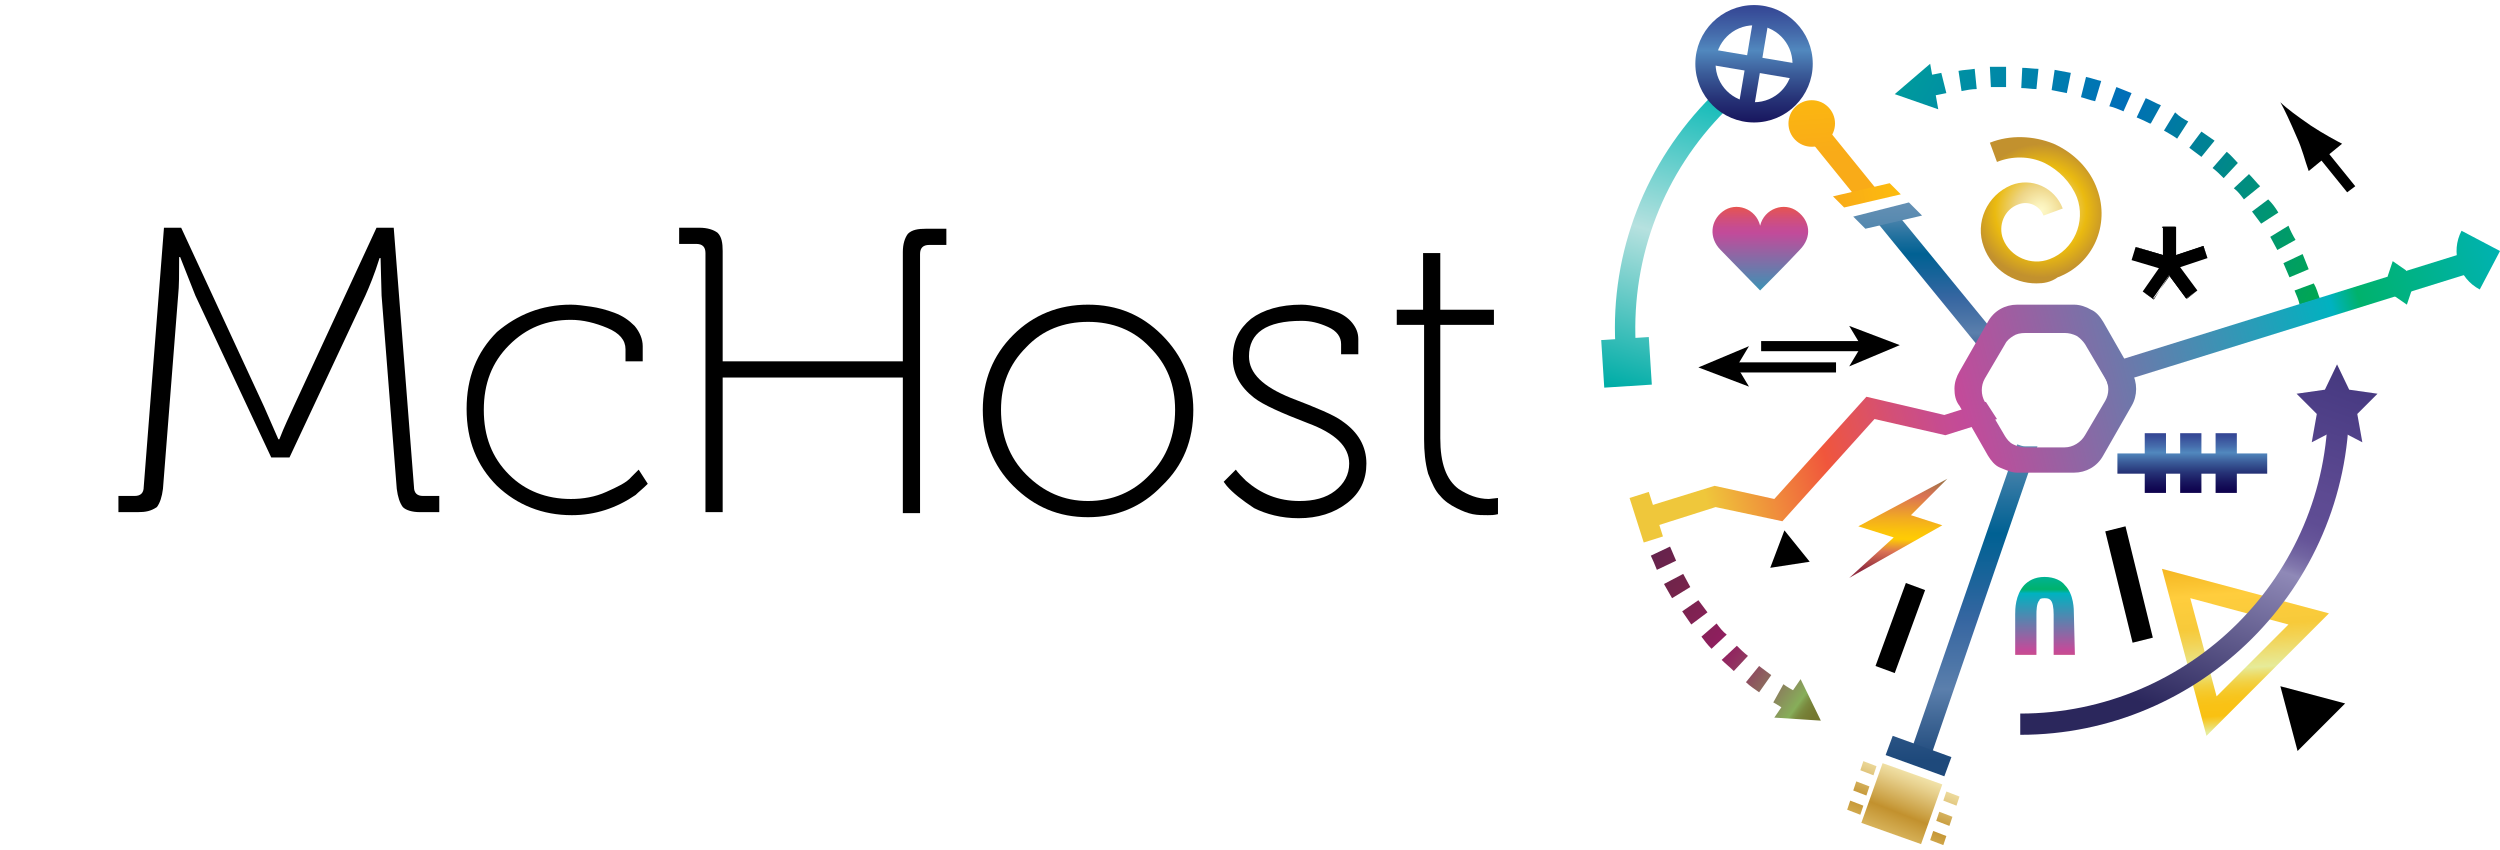 <?xml version="1.0" encoding="utf-8"?>
<!-- Generator: Adobe Illustrator 27.0.0, SVG Export Plug-In . SVG Version: 6.00 Build 0)  -->
<svg version="1.1" id="Слой_1" xmlns="http://www.w3.org/2000/svg" xmlns:xlink="http://www.w3.org/1999/xlink" x="0px" y="0px"
	 viewBox="0 0 247 84" style="enable-background:new 0 0 247 84;" xml:space="preserve">
<style type="text/css">
	.st0{fill:url(#SVGID_1_);}
	.st1{fill:url(#SVGID_00000178169388097447911330000009909108602708795555_);}
	.st2{fill:url(#SVGID_00000172414444650707072000000004582976732236506296_);}
	.st3{fill:url(#SVGID_00000040540932694973041330000009292187595417196705_);}
	.st4{fill:url(#SVGID_00000148647031072664971200000008936756828753405604_);}
	.st5{fill:url(#SVGID_00000082328400433233436480000004445602726455767433_);}
	.st6{fill:url(#SVGID_00000029730186196527343910000000124642801667199385_);}
	.st7{fill:url(#SVGID_00000012462872564345040490000004514363249351508872_);}
	.st8{fill:url(#SVGID_00000080923982320155954190000011973660895564446112_);}
	.st9{fill:url(#SVGID_00000034056514587335082270000015154180612586194110_);}
	.st10{fill:url(#SVGID_00000142178223014296038630000006105442306115486596_);}
	.st11{fill:url(#SVGID_00000108311040994376185330000011761483255343948431_);}
	.st12{fill:url(#SVGID_00000098220229454785283160000015947233390570659983_);}
	.st13{fill:url(#SVGID_00000129181430772814824800000008122175258847138975_);}
	.st14{fill:url(#SVGID_00000149359409951137227720000001699701299876376979_);}
	.st15{fill:url(#SVGID_00000155142572217039860260000003057713932058207383_);}
	.st16{fill:url(#SVGID_00000101100116385622056570000008246939606581164684_);}
	.st17{fill:url(#SVGID_00000000924392157170728190000012837179097989995145_);}
	.st18{fill:url(#SVGID_00000176003387771898952730000009375077167396577691_);}
	.st19{fill:url(#SVGID_00000090277895266674303140000018368348440773484694_);}
	.st20{fill:url(#SVGID_00000103972876524098777610000014947141252710348457_);}
	.st21{fill:url(#SVGID_00000076566835962057837910000011060143158964308615_);}
	.st22{fill:url(#SVGID_00000130646797436151165040000016814855272236923299_);}
	.st23{fill:url(#SVGID_00000183958233315800126340000011963680143100500398_);}
	.st24{fill:url(#SVGID_00000116943640697428542260000000433576422360373162_);}
	.st25{fill:url(#SVGID_00000170997150627148549280000011048359045799434942_);}
	.st26{fill:url(#SVGID_00000075847804867805609590000011579667717553891762_);}
	.st27{fill:url(#SVGID_00000075855320864179527510000004568310774689982631_);}
	.st28{fill:url(#SVGID_00000011013420973341662510000008961399933245594534_);}
	.st29{fill:url(#SVGID_00000046331400695617805470000010831023740505174972_);}
	.st30{fill:url(#SVGID_00000158726985832820711370000012839773662113133238_);}
	.st31{fill:url(#SVGID_00000067928182696108523980000003587126906210028196_);}
	.st32{fill:url(#SVGID_00000038378410883543559570000013331911295358523042_);}
	.st33{fill:url(#SVGID_00000179625649359788514750000000777801956719567491_);}
	.st34{fill:url(#SVGID_00000176756523693252359000000005830739873939243704_);}
	.st35{fill:url(#SVGID_00000127003635634206690240000008596884651101015430_);}
	.st36{fill:url(#SVGID_00000103977909946231373900000006720988704787943345_);}
	.st37{fill:url(#SVGID_00000023975349203236155990000000715656067719704194_);}
	.st38{fill:url(#SVGID_00000166639605691953154850000010035239429684155016_);}
	.st39{fill:url(#SVGID_00000049941705731610719660000003248596375244418750_);}
</style>
<linearGradient id="SVGID_1_" gradientUnits="userSpaceOnUse" x1="191.645" y1="67.279" x2="191.645" y2="48.98" gradientTransform="matrix(1 0 0 -1 0 86)">
	<stop  offset="3.900000e-02" style="stop-color:#7C9BBC"/>
	<stop  offset="5.700000e-02" style="stop-color:#7497B9"/>
	<stop  offset="0.257" style="stop-color:#21709E"/>
	<stop  offset="0.348" style="stop-color:#006193"/>
	<stop  offset="0.453" style="stop-color:#166399"/>
	<stop  offset="0.584" style="stop-color:#3666A1"/>
	<stop  offset="0.703" style="stop-color:#4C75A7"/>
	<stop  offset="0.775" style="stop-color:#5B7FAC"/>
	<stop  offset="0.861" style="stop-color:#3F6695"/>
	<stop  offset="0.972" style="stop-color:#1E497B"/>
</linearGradient>
<path class="st0" d="M196.5,36.5l1.3-2.2l-0.4-1l-10.4-12.7l-1.6,1.3l10.2,12.5"/>
<linearGradient id="SVGID_00000038397958221817765150000005068284491899517580_" gradientUnits="userSpaceOnUse" x1="195.073" y1="45.818" x2="195.073" y2="9.801" gradientTransform="matrix(1 0 0 -1 0 86)">
	<stop  offset="3.900000e-02" style="stop-color:#7C9BBC"/>
	<stop  offset="5.700000e-02" style="stop-color:#7497B9"/>
	<stop  offset="0.257" style="stop-color:#21709E"/>
	<stop  offset="0.348" style="stop-color:#006193"/>
	<stop  offset="0.453" style="stop-color:#166399"/>
	<stop  offset="0.584" style="stop-color:#3666A1"/>
	<stop  offset="0.703" style="stop-color:#4C75A7"/>
	<stop  offset="0.775" style="stop-color:#5B7FAC"/>
	<stop  offset="0.861" style="stop-color:#3F6695"/>
	<stop  offset="0.972" style="stop-color:#1E497B"/>
</linearGradient>
<path style="fill:url(#SVGID_00000038397958221817765150000005068284491899517580_);" d="M200.1,44.1c-0.3,0-0.5-0.1-0.8-0.2
	l-10.6,30.6l1.9,0.7l10.7-31.1L200.1,44.1L200.1,44.1z"/>
<linearGradient id="SVGID_00000060003061364092042350000006955381822248161423_" gradientUnits="userSpaceOnUse" x1="168.358" y1="78.147" x2="159.536" y2="47.812" gradientTransform="matrix(1 0 0 -1 0 86)">
	<stop  offset="0" style="stop-color:#00B7B4"/>
	<stop  offset="0.5" style="stop-color:#B6E1DF"/>
	<stop  offset="1" style="stop-color:#00ADA7"/>
</linearGradient>
<path style="fill:url(#SVGID_00000060003061364092042350000006955381822248161423_);" d="M159.6,34.1c-0.5-9.2,3-18.1,9.5-24.6
	l1.4,1.4c-6.1,6.1-9.3,14.4-8.9,23L159.6,34.1L159.6,34.1z"/>
<linearGradient id="SVGID_00000142897637897123699870000011065077074478143166_" gradientUnits="userSpaceOnUse" x1="168.82" y1="78.013" x2="159.998" y2="47.678" gradientTransform="matrix(1 0 0 -1 0 86)">
	<stop  offset="0" style="stop-color:#00B7B4"/>
	<stop  offset="0.5" style="stop-color:#B6E1DF"/>
	<stop  offset="1" style="stop-color:#00ADA7"/>
</linearGradient>
<path style="fill:url(#SVGID_00000142897637897123699870000011065077074478143166_);" d="M162.9,33.3l-4.7,0.3l0.3,4.7l4.7-0.3
	L162.9,33.3L162.9,33.3z M160.7,37L160.7,37z"/>
<linearGradient id="SVGID_00000039848985794408169890000017229297204285029529_" gradientUnits="userSpaceOnUse" x1="183.971" y1="84.324" x2="231.78" y2="59.889" gradientTransform="matrix(1 0 0 -1 0 86)">
	<stop  offset="0" style="stop-color:#00A894"/>
	<stop  offset="0.5" style="stop-color:#006EB8"/>
	<stop  offset="1" style="stop-color:#00A94F"/>
</linearGradient>
<path style="fill:url(#SVGID_00000039848985794408169890000017229297204285029529_);" d="M229.2,29.5l-2,0.6
	c-0.1-0.5-0.3-0.9-0.5-1.4l1.9-0.7C228.9,28.5,229,29,229.2,29.5L229.2,29.5z M228.1,26.6l-1.9,0.8c-0.2-0.5-0.4-0.9-0.6-1.4
	l1.9-0.9C227.7,25.6,227.9,26.1,228.1,26.6L228.1,26.6z M226.8,23.7l-1.8,1c-0.2-0.4-0.5-0.9-0.7-1.3l1.8-1.1
	C226.3,22.8,226.5,23.2,226.8,23.7L226.8,23.7z M225.1,21l-1.7,1.1c-0.3-0.4-0.6-0.8-0.9-1.2l1.6-1.2
	C224.5,20.1,224.8,20.5,225.1,21z M223.3,18.4l-1.6,1.3c-0.3-0.4-0.6-0.8-1-1.1l1.5-1.4C222.6,17.6,222.9,18,223.3,18.4L223.3,18.4z
	 M221.1,16.1l-1.4,1.5c-0.4-0.4-0.7-0.7-1.1-1L220,15C220.4,15.3,220.7,15.7,221.1,16.1L221.1,16.1z M218.8,13.9l-1.3,1.6
	c-0.4-0.3-0.8-0.6-1.2-0.9l1.2-1.6C217.9,13.3,218.4,13.6,218.8,13.9L218.8,13.9z M216.2,12l-1.1,1.7c-0.4-0.3-0.8-0.5-1.3-0.8
	l1.1-1.8C215.3,11.5,215.8,11.8,216.2,12L216.2,12z M213.5,10.4l-1,1.8l-0.1,0c-0.4-0.2-0.8-0.4-1.3-0.6l0.9-1.9
	C212.5,9.9,213,10.2,213.5,10.4L213.5,10.4L213.5,10.4z M209.8,11c-0.5-0.2-0.9-0.4-1.4-0.5l0.7-1.9c0.5,0.2,1,0.4,1.5,0.6L209.8,11
	L209.8,11z M207,10c-0.5-0.1-1-0.3-1.4-0.4l0.5-2c0.5,0.1,1,0.3,1.5,0.4C207.6,8,207,10,207,10z M204.2,9.2c-0.5-0.1-1-0.2-1.5-0.3
	l0.3-2c0.5,0.1,1.1,0.2,1.6,0.3L204.2,9.2L204.2,9.2z M201.2,8.8c-0.5,0-1-0.1-1.5-0.1l0.1-2c0.5,0,1.1,0.1,1.6,0.1L201.2,8.8
	L201.2,8.8z M198.2,8.6c-0.5,0-1,0-1.5,0l-0.1-2c0.5,0,1.1,0,1.6,0L198.2,8.6z M195.3,8.8c-0.5,0-1,0.1-1.5,0.2l-0.3-2
	c0.5-0.1,1-0.1,1.6-0.2L195.3,8.8L195.3,8.8z M192.3,9.2c-0.5,0.1-1,0.2-1.5,0.3l-0.5-2c0.5-0.1,1-0.2,1.5-0.3L192.3,9.2L192.3,9.2z
	"/>
<path d="M227,74.2l-1.7-6.4l6.4,1.7 M174.9,56.1l1.4-3.7l2.5,3.1"/>
<linearGradient id="SVGID_00000156590000714337463610000014896004605906681791_" gradientUnits="userSpaceOnUse" x1="182.52" y1="81.488" x2="230.33" y2="57.052" gradientTransform="matrix(1 0 0 -1 0 86)">
	<stop  offset="0" style="stop-color:#00A894"/>
	<stop  offset="0.5" style="stop-color:#006EB8"/>
	<stop  offset="1" style="stop-color:#00A94F"/>
</linearGradient>
<path style="fill:url(#SVGID_00000156590000714337463610000014896004605906681791_);" d="M191.5,10.8l-4.3-1.5l3.5-3"/>
<path d="M210.7,63.5l-2.7-11l2-0.5l2.7,11L210.7,63.5 M187.2,66.5l-1.9-0.7l3-8.2l1.9,0.7L187.2,66.5"/>
<linearGradient id="SVGID_00000137854181417291187600000006261067884274333325_" gradientUnits="userSpaceOnUse" x1="216.579" y1="45.283" x2="216.579" y2="37.083" gradientTransform="matrix(1 0 0 -1 0 86)">
	<stop  offset="0" style="stop-color:#282881"/>
	<stop  offset="9.700001e-02" style="stop-color:#2A2C84"/>
	<stop  offset="0.198" style="stop-color:#2F398C"/>
	<stop  offset="0.301" style="stop-color:#384E99"/>
	<stop  offset="0.405" style="stop-color:#456BAB"/>
	<stop  offset="0.489" style="stop-color:#5188BE"/>
	<stop  offset="0.603" style="stop-color:#3B5C99"/>
	<stop  offset="0.723" style="stop-color:#273478"/>
	<stop  offset="0.834" style="stop-color:#191860"/>
	<stop  offset="0.93" style="stop-color:#100651"/>
	<stop  offset="1" style="stop-color:#0D004C"/>
</linearGradient>
<path style="fill:url(#SVGID_00000137854181417291187600000006261067884274333325_);" d="M224,46.8h-14.8v-2H224V46.8"/>
<linearGradient id="SVGID_00000164477118399085211850000004016680596254300350_" gradientUnits="userSpaceOnUse" x1="212.95" y1="45.283" x2="212.95" y2="37.083" gradientTransform="matrix(1 0 0 -1 0 86)">
	<stop  offset="0" style="stop-color:#282881"/>
	<stop  offset="9.700001e-02" style="stop-color:#2A2C84"/>
	<stop  offset="0.198" style="stop-color:#2F398C"/>
	<stop  offset="0.301" style="stop-color:#384E99"/>
	<stop  offset="0.405" style="stop-color:#456BAB"/>
	<stop  offset="0.489" style="stop-color:#5188BE"/>
	<stop  offset="0.603" style="stop-color:#3B5C99"/>
	<stop  offset="0.723" style="stop-color:#273478"/>
	<stop  offset="0.834" style="stop-color:#191860"/>
	<stop  offset="0.93" style="stop-color:#100651"/>
	<stop  offset="1" style="stop-color:#0D004C"/>
</linearGradient>
<path style="fill:url(#SVGID_00000164477118399085211850000004016680596254300350_);" d="M214,48.7h-2.1v-5.9h2.1V48.7"/>
<linearGradient id="SVGID_00000023253225808824202030000005924938651006958261_" gradientUnits="userSpaceOnUse" x1="216.462" y1="45.283" x2="216.462" y2="37.083" gradientTransform="matrix(1 0 0 -1 0 86)">
	<stop  offset="0" style="stop-color:#282881"/>
	<stop  offset="9.700001e-02" style="stop-color:#2A2C84"/>
	<stop  offset="0.198" style="stop-color:#2F398C"/>
	<stop  offset="0.301" style="stop-color:#384E99"/>
	<stop  offset="0.405" style="stop-color:#456BAB"/>
	<stop  offset="0.489" style="stop-color:#5188BE"/>
	<stop  offset="0.603" style="stop-color:#3B5C99"/>
	<stop  offset="0.723" style="stop-color:#273478"/>
	<stop  offset="0.834" style="stop-color:#191860"/>
	<stop  offset="0.93" style="stop-color:#100651"/>
	<stop  offset="1" style="stop-color:#0D004C"/>
</linearGradient>
<path style="fill:url(#SVGID_00000023253225808824202030000005924938651006958261_);" d="M217.5,48.7h-2.1v-5.9h2.1V48.7"/>
<linearGradient id="SVGID_00000098925693459261795210000008307880549838279354_" gradientUnits="userSpaceOnUse" x1="219.975" y1="45.283" x2="219.975" y2="37.083" gradientTransform="matrix(1 0 0 -1 0 86)">
	<stop  offset="0" style="stop-color:#282881"/>
	<stop  offset="9.700001e-02" style="stop-color:#2A2C84"/>
	<stop  offset="0.198" style="stop-color:#2F398C"/>
	<stop  offset="0.301" style="stop-color:#384E99"/>
	<stop  offset="0.405" style="stop-color:#456BAB"/>
	<stop  offset="0.489" style="stop-color:#5188BE"/>
	<stop  offset="0.603" style="stop-color:#3B5C99"/>
	<stop  offset="0.723" style="stop-color:#273478"/>
	<stop  offset="0.834" style="stop-color:#191860"/>
	<stop  offset="0.93" style="stop-color:#100651"/>
	<stop  offset="1" style="stop-color:#0D004C"/>
</linearGradient>
<path style="fill:url(#SVGID_00000098925693459261795210000008307880549838279354_);" d="M221,48.7h-2.1v-5.9h2.1V48.7"/>
<linearGradient id="SVGID_00000167391077255031427180000014160092252798862730_" gradientUnits="userSpaceOnUse" x1="180.232" y1="100.365" x2="182.181" y2="70.933" gradientTransform="matrix(1 0 0 -1 0 86)">
	<stop  offset="0" style="stop-color:#FFE6A2"/>
	<stop  offset="0.5" style="stop-color:#FFC905"/>
	<stop  offset="1" style="stop-color:#F9AB18"/>
</linearGradient>
<path style="fill:url(#SVGID_00000167391077255031427180000014160092252798862730_);" d="M183.8,20l-4.7-5.8l1.6-1.3l4.7,5.8
	L183.8,20"/>
<linearGradient id="SVGID_00000026159382491345458190000011812061054559988377_" gradientUnits="userSpaceOnUse" x1="189.557" y1="71.99" x2="189.557" y2="9.099" gradientTransform="matrix(1 0 0 -1 0 86)">
	<stop  offset="3.900000e-02" style="stop-color:#7C9BBC"/>
	<stop  offset="5.700000e-02" style="stop-color:#7497B9"/>
	<stop  offset="0.257" style="stop-color:#21709E"/>
	<stop  offset="0.348" style="stop-color:#006193"/>
	<stop  offset="0.453" style="stop-color:#166399"/>
	<stop  offset="0.584" style="stop-color:#3666A1"/>
	<stop  offset="0.703" style="stop-color:#4C75A7"/>
	<stop  offset="0.775" style="stop-color:#5B7FAC"/>
	<stop  offset="0.861" style="stop-color:#3F6695"/>
	<stop  offset="0.972" style="stop-color:#1E497B"/>
</linearGradient>
<path style="fill:url(#SVGID_00000026159382491345458190000011812061054559988377_);" d="M192.1,76.7l-5.8-2.1l0.7-1.9l5.8,2.1
	L192.1,76.7"/>
<linearGradient id="SVGID_00000165195221890700697990000002033963537778186117_" gradientUnits="userSpaceOnUse" x1="191.189" y1="14.901" x2="185.114" y2="-0.56" gradientTransform="matrix(1 0 0 -1 0 86)">
	<stop  offset="6.000000e-03" style="stop-color:#FAC826"/>
	<stop  offset="0.253" style="stop-color:#FFFACB"/>
	<stop  offset="0.305" style="stop-color:#F8EEBA"/>
	<stop  offset="0.408" style="stop-color:#E7D08D"/>
	<stop  offset="0.552" style="stop-color:#CBA145"/>
	<stop  offset="0.596" style="stop-color:#C2912E"/>
	<stop  offset="0.871" style="stop-color:#EDD587"/>
	<stop  offset="1" style="stop-color:#FFFACB"/>
</linearGradient>
<path style="fill:url(#SVGID_00000165195221890700697990000002033963537778186117_);" d="M189.8,83.4l-5.9-2.1l2.1-5.9l5.9,2.1"/>
<linearGradient id="SVGID_00000015335596919905748540000000015808049759225277_" gradientUnits="userSpaceOnUse" x1="187.103" y1="16.51" x2="181.026" y2="1.042" gradientTransform="matrix(1 0 0 -1 0 86)">
	<stop  offset="6.000000e-03" style="stop-color:#FAC826"/>
	<stop  offset="0.253" style="stop-color:#FFFACB"/>
	<stop  offset="0.305" style="stop-color:#F8EEBA"/>
	<stop  offset="0.408" style="stop-color:#E7D08D"/>
	<stop  offset="0.552" style="stop-color:#CBA145"/>
	<stop  offset="0.596" style="stop-color:#C2912E"/>
	<stop  offset="0.871" style="stop-color:#EDD587"/>
	<stop  offset="1" style="stop-color:#FFFACB"/>
</linearGradient>
<path style="fill:url(#SVGID_00000015335596919905748540000000015808049759225277_);" d="M185.1,76.6l-1.3-0.5l0.3-0.9l1.3,0.5"/>
<linearGradient id="SVGID_00000081628266522536917850000000388294138503578803_" gradientUnits="userSpaceOnUse" x1="187.184" y1="16.472" x2="181.111" y2="1.016" gradientTransform="matrix(1 0 0 -1 0 86)">
	<stop  offset="6.000000e-03" style="stop-color:#FAC826"/>
	<stop  offset="0.253" style="stop-color:#FFFACB"/>
	<stop  offset="0.305" style="stop-color:#F8EEBA"/>
	<stop  offset="0.408" style="stop-color:#E7D08D"/>
	<stop  offset="0.552" style="stop-color:#CBA145"/>
	<stop  offset="0.596" style="stop-color:#C2912E"/>
	<stop  offset="0.871" style="stop-color:#EDD587"/>
	<stop  offset="1" style="stop-color:#FFFACB"/>
</linearGradient>
<path style="fill:url(#SVGID_00000081628266522536917850000000388294138503578803_);" d="M184.4,78.6l-1.3-0.5l0.3-0.9l1.3,0.5"/>
<linearGradient id="SVGID_00000055689710142424730060000005534461759322957448_" gradientUnits="userSpaceOnUse" x1="187.309" y1="16.419" x2="181.238" y2="0.967" gradientTransform="matrix(1 0 0 -1 0 86)">
	<stop  offset="6.000000e-03" style="stop-color:#FAC826"/>
	<stop  offset="0.253" style="stop-color:#FFFACB"/>
	<stop  offset="0.305" style="stop-color:#F8EEBA"/>
	<stop  offset="0.408" style="stop-color:#E7D08D"/>
	<stop  offset="0.552" style="stop-color:#CBA145"/>
	<stop  offset="0.596" style="stop-color:#C2912E"/>
	<stop  offset="0.871" style="stop-color:#EDD587"/>
	<stop  offset="1" style="stop-color:#FFFACB"/>
</linearGradient>
<path style="fill:url(#SVGID_00000055689710142424730060000005534461759322957448_);" d="M183.8,80.5l-1.3-0.5l0.3-0.9l1.3,0.5"/>
<linearGradient id="SVGID_00000137126225050332940500000000847336889794328715_" gradientUnits="userSpaceOnUse" x1="195.21" y1="13.317" x2="189.139" y2="-2.136" gradientTransform="matrix(1 0 0 -1 0 86)">
	<stop  offset="6.000000e-03" style="stop-color:#FAC826"/>
	<stop  offset="0.253" style="stop-color:#FFFACB"/>
	<stop  offset="0.305" style="stop-color:#F8EEBA"/>
	<stop  offset="0.408" style="stop-color:#E7D08D"/>
	<stop  offset="0.552" style="stop-color:#CBA145"/>
	<stop  offset="0.596" style="stop-color:#C2912E"/>
	<stop  offset="0.871" style="stop-color:#EDD587"/>
	<stop  offset="1" style="stop-color:#FFFACB"/>
</linearGradient>
<path style="fill:url(#SVGID_00000137126225050332940500000000847336889794328715_);" d="M193.3,79.6l-1.3-0.5l0.3-0.9l1.3,0.5"/>
<linearGradient id="SVGID_00000021798184099732120450000003928435370084119168_" gradientUnits="userSpaceOnUse" x1="195.293" y1="13.288" x2="189.22" y2="-2.171" gradientTransform="matrix(1 0 0 -1 0 86)">
	<stop  offset="6.000000e-03" style="stop-color:#FAC826"/>
	<stop  offset="0.253" style="stop-color:#FFFACB"/>
	<stop  offset="0.305" style="stop-color:#F8EEBA"/>
	<stop  offset="0.408" style="stop-color:#E7D08D"/>
	<stop  offset="0.552" style="stop-color:#CBA145"/>
	<stop  offset="0.596" style="stop-color:#C2912E"/>
	<stop  offset="0.871" style="stop-color:#EDD587"/>
	<stop  offset="1" style="stop-color:#FFFACB"/>
</linearGradient>
<path style="fill:url(#SVGID_00000021798184099732120450000003928435370084119168_);" d="M192.6,81.6l-1.3-0.5l0.3-0.9l1.3,0.5"/>
<linearGradient id="SVGID_00000157297858192960983430000002269747387764329396_" gradientUnits="userSpaceOnUse" x1="195.421" y1="13.24" x2="189.345" y2="-2.224" gradientTransform="matrix(1 0 0 -1 0 86)">
	<stop  offset="6.000000e-03" style="stop-color:#FAC826"/>
	<stop  offset="0.253" style="stop-color:#FFFACB"/>
	<stop  offset="0.305" style="stop-color:#F8EEBA"/>
	<stop  offset="0.408" style="stop-color:#E7D08D"/>
	<stop  offset="0.552" style="stop-color:#CBA145"/>
	<stop  offset="0.596" style="stop-color:#C2912E"/>
	<stop  offset="0.871" style="stop-color:#EDD587"/>
	<stop  offset="1" style="stop-color:#FFFACB"/>
</linearGradient>
<path style="fill:url(#SVGID_00000157297858192960983430000002269747387764329396_);" d="M192,83.5l-1.3-0.5l0.3-0.9l1.3,0.5"/>
<linearGradient id="SVGID_00000128468027510533543430000002101855378040711324_" gradientUnits="userSpaceOnUse" x1="177.33" y1="98.475" x2="179.168" y2="70.74" gradientTransform="matrix(1 0 0 -1 0 86)">
	<stop  offset="0" style="stop-color:#FFE6A2"/>
	<stop  offset="0.5" style="stop-color:#FFC905"/>
	<stop  offset="1" style="stop-color:#F9AB18"/>
</linearGradient>
<circle style="fill:url(#SVGID_00000128468027510533543430000002101855378040711324_);" cx="179" cy="12.2" r="2.3"/>
<linearGradient id="SVGID_00000036957404885396417300000006493654139109234357_" gradientUnits="userSpaceOnUse" x1="183.554" y1="12.024" x2="158.232" y2="30.386" gradientTransform="matrix(1 0 0 -1 0 86)">
	<stop  offset="6.000000e-03" style="stop-color:#71A543"/>
	<stop  offset="3.600000e-02" style="stop-color:#72973D"/>
	<stop  offset="0.112" style="stop-color:#73762F"/>
	<stop  offset="0.175" style="stop-color:#747830"/>
	<stop  offset="0.197" style="stop-color:#767F36"/>
	<stop  offset="0.213" style="stop-color:#7A8A3F"/>
	<stop  offset="0.226" style="stop-color:#809B4C"/>
	<stop  offset="0.236" style="stop-color:#87AE5A"/>
	<stop  offset="0.303" style="stop-color:#8A865C"/>
	<stop  offset="0.408" style="stop-color:#8E4E5F"/>
	<stop  offset="0.486" style="stop-color:#912B60"/>
	<stop  offset="0.528" style="stop-color:#921E61"/>
	<stop  offset="0.742" style="stop-color:#76244B"/>
	<stop  offset="0.994" style="stop-color:#57224D"/>
</linearGradient>
<path style="fill:url(#SVGID_00000036957404885396417300000006493654139109234357_);" d="M177.9,67.1l2,4.1l-4.6-0.3"/>
<linearGradient id="SVGID_00000005266971105478593350000004672298726332953743_" gradientUnits="userSpaceOnUse" x1="184.738" y1="13.656" x2="159.413" y2="32.022" gradientTransform="matrix(1 0 0 -1 0 86)">
	<stop  offset="6.000000e-03" style="stop-color:#71A543"/>
	<stop  offset="3.600000e-02" style="stop-color:#72973D"/>
	<stop  offset="0.112" style="stop-color:#73762F"/>
	<stop  offset="0.175" style="stop-color:#747830"/>
	<stop  offset="0.197" style="stop-color:#767F36"/>
	<stop  offset="0.213" style="stop-color:#7A8A3F"/>
	<stop  offset="0.226" style="stop-color:#809B4C"/>
	<stop  offset="0.236" style="stop-color:#87AE5A"/>
	<stop  offset="0.303" style="stop-color:#8A865C"/>
	<stop  offset="0.408" style="stop-color:#8E4E5F"/>
	<stop  offset="0.486" style="stop-color:#912B60"/>
	<stop  offset="0.528" style="stop-color:#921E61"/>
	<stop  offset="0.742" style="stop-color:#76244B"/>
	<stop  offset="0.994" style="stop-color:#57224D"/>
</linearGradient>
<path style="fill:url(#SVGID_00000005266971105478593350000004672298726332953743_);" d="M165,54c0.2,0.5,0.4,0.9,0.6,1.4l-1.9,0.9
	c-0.2-0.5-0.4-1-0.6-1.4L165,54L165,54z M166.3,56.7c0.2,0.4,0.5,0.9,0.7,1.3l-1.8,1.1c-0.3-0.5-0.5-0.9-0.8-1.4L166.3,56.7
	L166.3,56.7z M167.8,59.3c0.3,0.4,0.6,0.8,0.9,1.2l-1.6,1.2c-0.3-0.4-0.6-0.9-0.9-1.3L167.8,59.3L167.8,59.3z M169.6,61.6
	c0.3,0.4,0.6,0.8,1,1.1l-1.5,1.4c-0.4-0.4-0.7-0.8-1-1.2L169.6,61.6L169.6,61.6z M171.6,63.8c0.3,0.3,0.7,0.7,1.1,1l-1.4,1.5
	c-0.4-0.4-0.8-0.7-1.2-1.1L171.6,63.8L171.6,63.8z M173.8,65.8c0.4,0.3,0.8,0.6,1.2,0.9l-1.2,1.7c-0.4-0.3-0.9-0.6-1.3-1L173.8,65.8
	L173.8,65.8z M176.2,67.6c0.4,0.3,0.8,0.5,1.3,0.8l-1,1.8c-0.5-0.3-0.9-0.6-1.3-0.8L176.2,67.6L176.2,67.6z"/>
<radialGradient id="SVGID_00000113353014774670668480000013782922703781320596_" cx="201.619" cy="65.167" r="6.59" gradientTransform="matrix(1 0 0 -1 0 86)" gradientUnits="userSpaceOnUse">
	<stop  offset="0" style="stop-color:#FFFACB"/>
	<stop  offset="0.115" style="stop-color:#FAF1BA"/>
	<stop  offset="0.341" style="stop-color:#EFD88D"/>
	<stop  offset="0.371" style="stop-color:#EDD587"/>
	<stop  offset="0.685" style="stop-color:#EABA10"/>
	<stop  offset="1" style="stop-color:#C2912E"/>
</radialGradient>
<path style="fill:url(#SVGID_00000113353014774670668480000013782922703781320596_);" d="M201.2,28c-2.3,0-4.4-1.4-5.2-3.6
	c-0.9-2.4,0.3-5.1,2.7-6.1c2-0.8,4.3,0.2,5.1,2.3l-1.9,0.7c-0.4-1-1.5-1.5-2.5-1.1c-1.4,0.5-2,2.1-1.5,3.4c0.7,1.8,2.8,2.7,4.6,2
	c2.4-0.9,3.6-3.7,2.7-6.1c-0.6-1.5-1.8-2.7-3.2-3.4c-1.5-0.7-3.2-0.7-4.7-0.1l-0.7-1.9c2-0.8,4.3-0.7,6.3,0.1c2,0.9,3.6,2.5,4.3,4.5
	c1.3,3.5-0.4,7.4-3.9,8.7C202.6,27.9,201.9,28,201.2,28L201.2,28z"/>
<linearGradient id="SVGID_00000015339454488278153140000017093347451006025613_" gradientUnits="userSpaceOnUse" x1="221.419" y1="33" x2="222.826" y2="13.309" gradientTransform="matrix(1 0 0 -1 0 86)">
	<stop  offset="2.200000e-02" style="stop-color:#C79319"/>
	<stop  offset="6.800000e-02" style="stop-color:#DFA31A"/>
	<stop  offset="0.101" style="stop-color:#F3B11B"/>
	<stop  offset="0.233" style="stop-color:#FBC533"/>
	<stop  offset="0.281" style="stop-color:#FFCD3D"/>
	<stop  offset="0.449" style="stop-color:#F7CA3A"/>
	<stop  offset="0.51" style="stop-color:#F3D252"/>
	<stop  offset="0.639" style="stop-color:#E8E890"/>
	<stop  offset="0.657" style="stop-color:#E6EB99"/>
	<stop  offset="0.672" style="stop-color:#E9E484"/>
	<stop  offset="0.7" style="stop-color:#EEDA61"/>
	<stop  offset="0.729" style="stop-color:#F2D144"/>
	<stop  offset="0.761" style="stop-color:#F5CA2E"/>
	<stop  offset="0.795" style="stop-color:#F7C51E"/>
	<stop  offset="0.834" style="stop-color:#F9C215"/>
	<stop  offset="0.888" style="stop-color:#F9C112"/>
	<stop  offset="0.905" style="stop-color:#F6C92A"/>
	<stop  offset="0.94" style="stop-color:#EDDC68"/>
	<stop  offset="0.966" style="stop-color:#E6EB99"/>
</linearGradient>
<path style="fill:url(#SVGID_00000015339454488278153140000017093347451006025613_);" d="M218,72.7l-4.4-16.5l16.5,4.4L218,72.7z
	 M216.4,59.1l2.6,9.7l7.1-7.1L216.4,59.1L216.4,59.1z"/>
<linearGradient id="SVGID_00000085233794586266306690000011684680820310422677_" gradientUnits="userSpaceOnUse" x1="228.115" y1="64.167" x2="211.862" y2="16.503" gradientTransform="matrix(1 0 0 -1 0 86)">
	<stop  offset="6.000000e-03" style="stop-color:#2B275C"/>
	<stop  offset="5.500000e-02" style="stop-color:#312B63"/>
	<stop  offset="0.303" style="stop-color:#4A3C84"/>
	<stop  offset="0.5" style="stop-color:#5D4A92"/>
	<stop  offset="0.558" style="stop-color:#5F4D94"/>
	<stop  offset="0.595" style="stop-color:#665599"/>
	<stop  offset="0.625" style="stop-color:#7164A1"/>
	<stop  offset="0.652" style="stop-color:#8278AD"/>
	<stop  offset="0.668" style="stop-color:#8F89B7"/>
	<stop  offset="1" style="stop-color:#2B275C"/>
</linearGradient>
<path style="fill:url(#SVGID_00000085233794586266306690000011684680820310422677_);" d="M199.6,72.6v-2.1
	c16.7,0,30.4-13.6,30.4-30.4h2.1C232,58.1,217.4,72.6,199.6,72.6z"/>
<linearGradient id="SVGID_00000173842420103967958150000007723942287230113427_" gradientUnits="userSpaceOnUse" x1="235.859" y1="61.525" x2="219.607" y2="13.865" gradientTransform="matrix(1 0 0 -1 0 86)">
	<stop  offset="6.000000e-03" style="stop-color:#2B275C"/>
	<stop  offset="5.500000e-02" style="stop-color:#312B63"/>
	<stop  offset="0.303" style="stop-color:#4A3C84"/>
	<stop  offset="0.5" style="stop-color:#5D4A92"/>
	<stop  offset="0.558" style="stop-color:#5F4D94"/>
	<stop  offset="0.595" style="stop-color:#665599"/>
	<stop  offset="0.625" style="stop-color:#7164A1"/>
	<stop  offset="0.652" style="stop-color:#8278AD"/>
	<stop  offset="0.668" style="stop-color:#8F89B7"/>
	<stop  offset="1" style="stop-color:#2B275C"/>
</linearGradient>
<path style="fill:url(#SVGID_00000173842420103967958150000007723942287230113427_);" d="M230.9,36l1.2,2.5l2.8,0.4l-2,2l0.5,2.8
	l-2.5-1.3l-2.5,1.3l0.5-2.8l-2-2l2.8-0.4"/>
<path d="M171.3,36.8v-1l10.1,0l0,1L171.3,36.8"/>
<path d="M167.8,36.3l5-2.1l-1.2,2l1.2,2 M174,34.7l0-1l10.1,0l0,1L174,34.7"/>
<path d="M187.7,34.1l-5,2.1l1.2-2l-1.2-2 M231.9,19l-3.4-4.2l0.8-0.6l3.4,4.2L231.9,19"/>
<path d="M226.9,13.5c0.6,1.3,0.8,2.3,1.2,3.4l3.3-2.7c-0.4-0.2-1.9-1-3.1-1.8c-1.3-0.9-2.4-1.7-3-2.3
	C225.7,10.8,226.3,12.1,226.9,13.5L226.9,13.5z"/>
<linearGradient id="SVGID_00000021091691785866772800000016234284826401136556_" gradientUnits="userSpaceOnUse" x1="187.589" y1="39.281" x2="187.418" y2="29.717" gradientTransform="matrix(1 0 0 -1 0 86)">
	<stop  offset="0" style="stop-color:#76723E"/>
	<stop  offset="2.300000e-02" style="stop-color:#827241"/>
	<stop  offset="0.123" style="stop-color:#B2734B"/>
	<stop  offset="0.199" style="stop-color:#D07352"/>
	<stop  offset="0.242" style="stop-color:#DB7354"/>
	<stop  offset="0.303" style="stop-color:#E28345"/>
	<stop  offset="0.47" style="stop-color:#F2AB21"/>
	<stop  offset="0.604" style="stop-color:#FBC30B"/>
	<stop  offset="0.685" style="stop-color:#FFCC03"/>
	<stop  offset="0.815" style="stop-color:#DB7354"/>
	<stop  offset="1" style="stop-color:#932E40"/>
</linearGradient>
<path style="fill:url(#SVGID_00000021091691785866772800000016234284826401136556_);" d="M192.4,47.3l-8.8,4.7l3.5,1.1l-4.4,4
	l9.2-5.2l-3.1-1"/>
<linearGradient id="SVGID_00000010300906589633425770000012775633605741360806_" gradientUnits="userSpaceOnUse" x1="158.213" y1="33.76" x2="251.007" y2="57.983" gradientTransform="matrix(1 0 0 -1 0 86)">
	<stop  offset="0.112" style="stop-color:#EFC73B"/>
	<stop  offset="0.242" style="stop-color:#F0563C"/>
	<stop  offset="0.268" style="stop-color:#E65451"/>
	<stop  offset="0.323" style="stop-color:#D24F79"/>
	<stop  offset="0.366" style="stop-color:#C64C91"/>
	<stop  offset="0.393" style="stop-color:#C24B9A"/>
	<stop  offset="0.786" style="stop-color:#00B2C0"/>
	<stop  offset="0.815" style="stop-color:#00B26C"/>
	<stop  offset="1" style="stop-color:#00B2C0"/>
</linearGradient>
<path style="fill:url(#SVGID_00000010300906589633425770000012775633605741360806_);" d="M162.4,53.6l-1.4-4.4l1.9-0.6l1.4,4.4
	L162.4,53.6"/>
<linearGradient id="SVGID_00000125572878456241451860000014727401442066127532_" gradientUnits="userSpaceOnUse" x1="157.325" y1="37.238" x2="250.082" y2="61.452" gradientTransform="matrix(1 0 0 -1 0 86)">
	<stop  offset="0.112" style="stop-color:#EFC73B"/>
	<stop  offset="0.242" style="stop-color:#F0563C"/>
	<stop  offset="0.268" style="stop-color:#E65451"/>
	<stop  offset="0.323" style="stop-color:#D24F79"/>
	<stop  offset="0.366" style="stop-color:#C64C91"/>
	<stop  offset="0.393" style="stop-color:#C24B9A"/>
	<stop  offset="0.786" style="stop-color:#00B2C0"/>
	<stop  offset="0.815" style="stop-color:#00B26C"/>
	<stop  offset="1" style="stop-color:#00B2C0"/>
</linearGradient>
<path style="fill:url(#SVGID_00000125572878456241451860000014727401442066127532_);" d="M236.5,29.2l1.3,0.9l0.5-1.5l-0.6-1.9
	l-1.3-0.9l-0.5,1.5"/>
<linearGradient id="SVGID_00000165939808451961405500000010267692948106788014_" gradientUnits="userSpaceOnUse" x1="157.634" y1="35.975" x2="250.414" y2="60.194" gradientTransform="matrix(1 0 0 -1 0 86)">
	<stop  offset="0.112" style="stop-color:#EFC73B"/>
	<stop  offset="0.242" style="stop-color:#F0563C"/>
	<stop  offset="0.268" style="stop-color:#E65451"/>
	<stop  offset="0.323" style="stop-color:#D24F79"/>
	<stop  offset="0.366" style="stop-color:#C64C91"/>
	<stop  offset="0.393" style="stop-color:#C24B9A"/>
	<stop  offset="0.786" style="stop-color:#00B2C0"/>
	<stop  offset="0.815" style="stop-color:#00B26C"/>
	<stop  offset="1" style="stop-color:#00B2C0"/>
</linearGradient>
<path style="fill:url(#SVGID_00000165939808451961405500000010267692948106788014_);" d="M210.6,36.7l-2.8-4.9
	c-0.3-0.5-0.7-1-1.2-1.2c-0.5-0.3-1.1-0.5-1.7-0.5h-5.6c-1.2,0-2.3,0.6-2.9,1.7l-2.8,4.9c-0.3,0.5-0.5,1.1-0.5,1.7
	c0,0.6,0.1,1.2,0.5,1.7l2.8,4.9c0.3,0.5,0.7,1,1.2,1.2s1.1,0.5,1.7,0.5h5.6c1.2,0,2.3-0.6,2.9-1.7l2.8-4.9
	C211.2,39.1,211.2,37.8,210.6,36.7L210.6,36.7z M208,39.6l-2,3.4c-0.4,0.7-1.2,1.2-2,1.2h-3.9c-0.4,0-0.8-0.1-1.2-0.3
	c-0.4-0.2-0.6-0.5-0.8-0.8l-2-3.4c-0.4-0.7-0.4-1.6,0-2.3l2-3.4c0.2-0.4,0.5-0.6,0.8-0.8c0.3-0.2,0.7-0.3,1.2-0.3h3.9
	c0.4,0,0.8,0.1,1.2,0.3c0.3,0.2,0.6,0.5,0.8,0.8l2,3.4C208.4,38,208.4,38.9,208,39.6L208,39.6z"/>
<linearGradient id="SVGID_00000075843980750368731660000014768733219218222510_" gradientUnits="userSpaceOnUse" x1="157.203" y1="37.624" x2="249.984" y2="61.843" gradientTransform="matrix(1 0 0 -1 0 86)">
	<stop  offset="0.112" style="stop-color:#EFC73B"/>
	<stop  offset="0.242" style="stop-color:#F0563C"/>
	<stop  offset="0.268" style="stop-color:#E65451"/>
	<stop  offset="0.323" style="stop-color:#D24F79"/>
	<stop  offset="0.366" style="stop-color:#C64C91"/>
	<stop  offset="0.393" style="stop-color:#C24B9A"/>
	<stop  offset="0.786" style="stop-color:#00B2C0"/>
	<stop  offset="0.815" style="stop-color:#00B26C"/>
	<stop  offset="1" style="stop-color:#00B2C0"/>
</linearGradient>
<path style="fill:url(#SVGID_00000075843980750368731660000014768733219218222510_);" d="M243.2,22.8c-1.1,2.1-0.3,4.7,1.8,5.8
	c0,0,0,0,0,0l2-3.8L243.2,22.8L243.2,22.8z"/>
<linearGradient id="SVGID_00000142157557943348698860000013708345556446241208_" gradientUnits="userSpaceOnUse" x1="173.85" y1="71.065" x2="173.85" y2="50.45" gradientTransform="matrix(1 0 0 -1 0 86)">
	<stop  offset="0.112" style="stop-color:#EFC73B"/>
	<stop  offset="0.242" style="stop-color:#F0563C"/>
	<stop  offset="0.268" style="stop-color:#E65451"/>
	<stop  offset="0.323" style="stop-color:#D24F79"/>
	<stop  offset="0.366" style="stop-color:#C64C91"/>
	<stop  offset="0.393" style="stop-color:#C24B9A"/>
	<stop  offset="0.786" style="stop-color:#00B2C0"/>
	<stop  offset="0.815" style="stop-color:#00B26C"/>
	<stop  offset="1" style="stop-color:#00B2C0"/>
</linearGradient>
<path style="fill:url(#SVGID_00000142157557943348698860000013708345556446241208_);" d="M173.9,28.7l-3.9-4c-1.2-1.2-1-2.9,0.2-3.8
	c1.3-1,3.3-0.3,3.7,1.4c0.4-1.7,2.4-2.4,3.7-1.4c1.2,0.9,1.5,2.5,0.2,3.8C176.6,26,173.9,28.7,173.9,28.7L173.9,28.7z"/>
<path d="M211.7,28.8l1.6-2.3l-2.7-0.8l0.4-1.3l2.7,0.8l0-2.8l1.3,0l0,2.8l2.7-0.9l0.4,1.2l-2.7,0.9l1.7,2.3l-1.1,0.8l-1.7-2.3
	l-1.6,2.3"/>
<path d="M212.8,29.6l-1.1-0.8l1.6-2.3l-2.7-0.8l0.4-1.3l2.7,0.8l-0.1-2.8l1.3,0l0.1,2.8l2.7-0.9l0.4,1.3l-2.7,0.9l1.7,2.2l-1.1,0.8
	l-1.7-2.3L212.8,29.6L212.8,29.6z M211,24.4l-0.4,1.3l2.7,0.8l-1.6,2.3l1.1,0.7l1.6-2.3l1.7,2.3l1-0.8l-1.7-2.2l2.7-0.9l-0.4-1.2
	l-2.7,0.9l-0.1-2.8l-1.3,0l0.1,2.8C213.7,25.3,211,24.4,211,24.4z"/>
<linearGradient id="SVGID_00000146487223023504957180000017292992590493464462_" gradientUnits="userSpaceOnUse" x1="202.068" y1="16.264" x2="202.068" y2="30.389" gradientTransform="matrix(1 0 0 -1 0 86)">
	<stop  offset="0.112" style="stop-color:#EFC73B"/>
	<stop  offset="0.242" style="stop-color:#F0563C"/>
	<stop  offset="0.268" style="stop-color:#E65451"/>
	<stop  offset="0.323" style="stop-color:#D24F79"/>
	<stop  offset="0.366" style="stop-color:#C64C91"/>
	<stop  offset="0.393" style="stop-color:#C24B9A"/>
	<stop  offset="0.786" style="stop-color:#00B2C0"/>
	<stop  offset="0.815" style="stop-color:#00B26C"/>
	<stop  offset="1" style="stop-color:#00B2C0"/>
</linearGradient>
<path style="fill:url(#SVGID_00000146487223023504957180000017292992590493464462_);" d="M205,64.7h-2.1v-4c0-0.7-0.1-1.2-0.3-1.4
	c-0.1-0.1-0.2-0.2-0.6-0.2c-0.4,0-0.5,0.1-0.5,0.2c-0.3,0.3-0.3,1.1-0.3,1.4l0,0.1v3.9h-2.1v-4c0-0.5,0-1.9,0.9-2.9
	c0.4-0.4,1-0.8,2-0.8c1,0,1.7,0.4,2,0.8c0.9,0.9,0.9,2.4,0.9,2.9L205,64.7L205,64.7z"/>
<g>
	
		<linearGradient id="SVGID_00000088123524536930422870000012847239035903864495_" gradientUnits="userSpaceOnUse" x1="173.302" y1="90.818" x2="173.302" y2="70.777" gradientTransform="matrix(1 0 0 -1 0 86)">
		<stop  offset="0" style="stop-color:#282881"/>
		<stop  offset="9.700001e-02" style="stop-color:#2A2C84"/>
		<stop  offset="0.198" style="stop-color:#2F398C"/>
		<stop  offset="0.301" style="stop-color:#384E99"/>
		<stop  offset="0.405" style="stop-color:#456BAB"/>
		<stop  offset="0.489" style="stop-color:#5188BE"/>
		<stop  offset="0.603" style="stop-color:#3B5C99"/>
		<stop  offset="0.723" style="stop-color:#273478"/>
		<stop  offset="0.834" style="stop-color:#191860"/>
		<stop  offset="0.93" style="stop-color:#100651"/>
		<stop  offset="1" style="stop-color:#0D004C"/>
	</linearGradient>
	<path style="fill:url(#SVGID_00000088123524536930422870000012847239035903864495_);" d="M173.3,12.1c-3.2,0-5.8-2.6-5.8-5.8
		c0-3.2,2.6-5.8,5.8-5.8c3.2,0,5.8,2.6,5.8,5.8C179.1,9.5,176.5,12.1,173.3,12.1L173.3,12.1z M173.3,2.5c-2.1,0-3.8,1.7-3.8,3.8
		c0,2.1,1.7,3.8,3.8,3.8c2.1,0,3.8-1.7,3.8-3.8C177.1,4.2,175.4,2.5,173.3,2.5L173.3,2.5z"/>
	
		<linearGradient id="SVGID_00000181073381942000166740000009712750565733407364_" gradientUnits="userSpaceOnUse" x1="173.301" y1="90.818" x2="173.301" y2="70.777" gradientTransform="matrix(1 0 0 -1 0 86)">
		<stop  offset="0" style="stop-color:#282881"/>
		<stop  offset="9.700001e-02" style="stop-color:#2A2C84"/>
		<stop  offset="0.198" style="stop-color:#2F398C"/>
		<stop  offset="0.301" style="stop-color:#384E99"/>
		<stop  offset="0.405" style="stop-color:#456BAB"/>
		<stop  offset="0.489" style="stop-color:#5188BE"/>
		<stop  offset="0.603" style="stop-color:#3B5C99"/>
		<stop  offset="0.723" style="stop-color:#273478"/>
		<stop  offset="0.834" style="stop-color:#191860"/>
		<stop  offset="0.93" style="stop-color:#100651"/>
		<stop  offset="1" style="stop-color:#0D004C"/>
	</linearGradient>
	<path style="fill:url(#SVGID_00000181073381942000166740000009712750565733407364_);" d="M173.2,11.2l-1.5-0.3l1.6-9.5l1.5,0.3
		L173.2,11.2"/>
	
		<linearGradient id="SVGID_00000163042958795504558610000003331224014330392747_" gradientUnits="userSpaceOnUse" x1="173.302" y1="90.818" x2="173.302" y2="70.777" gradientTransform="matrix(1 0 0 -1 0 86)">
		<stop  offset="0" style="stop-color:#282881"/>
		<stop  offset="9.700001e-02" style="stop-color:#2A2C84"/>
		<stop  offset="0.198" style="stop-color:#2F398C"/>
		<stop  offset="0.301" style="stop-color:#384E99"/>
		<stop  offset="0.405" style="stop-color:#456BAB"/>
		<stop  offset="0.489" style="stop-color:#5188BE"/>
		<stop  offset="0.603" style="stop-color:#3B5C99"/>
		<stop  offset="0.723" style="stop-color:#273478"/>
		<stop  offset="0.834" style="stop-color:#191860"/>
		<stop  offset="0.93" style="stop-color:#100651"/>
		<stop  offset="1" style="stop-color:#0D004C"/>
	</linearGradient>
	<path style="fill:url(#SVGID_00000163042958795504558610000003331224014330392747_);" d="M177.9,7.9l-9.5-1.6l0.3-1.5l9.5,1.6
		L177.9,7.9"/>
</g>
<linearGradient id="SVGID_00000170277902351963533200000005494263014668179606_" gradientUnits="userSpaceOnUse" x1="204.118" y1="70.261" x2="181.364" y2="66.108" gradientTransform="matrix(1 0 0 -1 0 86)">
	<stop  offset="0" style="stop-color:#FFE6A2"/>
	<stop  offset="0.5" style="stop-color:#FFC905"/>
	<stop  offset="1" style="stop-color:#F9AB18"/>
</linearGradient>
<path style="fill:url(#SVGID_00000170277902351963533200000005494263014668179606_);" d="M187.8,19.2l-1.1-1.1l-5.6,1.3l1.1,1.1"/>
<linearGradient id="SVGID_00000135662876203837288700000016287679485782766468_" gradientUnits="userSpaceOnUse" x1="186.486" y1="71.986" x2="186.486" y2="9.102" gradientTransform="matrix(1 0 0 -1 0 86)">
	<stop  offset="3.900000e-02" style="stop-color:#7C9BBC"/>
	<stop  offset="5.700000e-02" style="stop-color:#7497B9"/>
	<stop  offset="0.257" style="stop-color:#21709E"/>
	<stop  offset="0.348" style="stop-color:#006193"/>
	<stop  offset="0.453" style="stop-color:#166399"/>
	<stop  offset="0.584" style="stop-color:#3666A1"/>
	<stop  offset="0.703" style="stop-color:#4C75A7"/>
	<stop  offset="0.775" style="stop-color:#5B7FAC"/>
	<stop  offset="0.861" style="stop-color:#3F6695"/>
	<stop  offset="0.972" style="stop-color:#1E497B"/>
</linearGradient>
<path style="fill:url(#SVGID_00000135662876203837288700000016287679485782766468_);" d="M183.1,21.4l1.2,1.2l5.6-1.3l-1.3-1.3"/>
<g>
	
		<linearGradient id="SVGID_00000138541236122076871190000008481036962903641278_" gradientUnits="userSpaceOnUse" x1="157.453" y1="36.672" x2="250.232" y2="60.892" gradientTransform="matrix(1 0 0 -1 0 86)">
		<stop  offset="0.112" style="stop-color:#EFC73B"/>
		<stop  offset="0.242" style="stop-color:#F0563C"/>
		<stop  offset="0.268" style="stop-color:#E65451"/>
		<stop  offset="0.323" style="stop-color:#D24F79"/>
		<stop  offset="0.366" style="stop-color:#C64C91"/>
		<stop  offset="0.393" style="stop-color:#C24B9A"/>
		<stop  offset="0.786" style="stop-color:#00B2C0"/>
		<stop  offset="0.815" style="stop-color:#00B26C"/>
		<stop  offset="1" style="stop-color:#00B2C0"/>
	</linearGradient>
	<path style="fill:url(#SVGID_00000138541236122076871190000008481036962903641278_);" d="M208,37.3c0.1,0.2,0.2,0.5,0.3,0.8
		l35.7-11.1l-0.6-2l-36,11.2L208,37.3z"/>
	
		<linearGradient id="SVGID_00000062151747017096199400000009441151381890988720_" gradientUnits="userSpaceOnUse" x1="157.938" y1="34.817" x2="250.716" y2="59.036" gradientTransform="matrix(1 0 0 -1 0 86)">
		<stop  offset="0.112" style="stop-color:#EFC73B"/>
		<stop  offset="0.242" style="stop-color:#F0563C"/>
		<stop  offset="0.268" style="stop-color:#E65451"/>
		<stop  offset="0.323" style="stop-color:#D24F79"/>
		<stop  offset="0.366" style="stop-color:#C64C91"/>
		<stop  offset="0.393" style="stop-color:#C24B9A"/>
		<stop  offset="0.786" style="stop-color:#00B2C0"/>
		<stop  offset="0.815" style="stop-color:#00B26C"/>
		<stop  offset="1" style="stop-color:#00B2C0"/>
	</linearGradient>
	<path style="fill:url(#SVGID_00000062151747017096199400000009441151381890988720_);" d="M196.2,39.7l-4.1,1.3l-7.7-1.8l-9.1,10.1
		l-5.9-1.3l-6.8,2.1l0.6,2l6.3-2l6.6,1.4l9.1-10.1l7,1.6l5.1-1.6"/>
</g>
<g>
	<path d="M13.6,50.6h-1.9V49h1.6c0.6,0,0.9-0.3,0.9-0.9l2-25.6h1.7l8.2,17.7l1.4,3.2h0.1c0.5-1.3,1-2.3,1.4-3.2l8.2-17.7h1.7l2,25.6
		c0,0.6,0.3,0.9,0.9,0.9h1.6v1.6h-1.9c-0.8,0-1.4-0.2-1.7-0.5c-0.3-0.4-0.5-1-0.6-1.8l-1.5-19.1l-0.1-3.7h-0.1
		c-0.5,1.6-1,2.8-1.4,3.7l-7.5,16h-1.8l-7.5-16l-1.5-3.8h-0.1c0,1.6,0,2.9-0.1,3.8l-1.5,19.1c-0.1,0.8-0.3,1.4-0.6,1.8
		C14.9,50.5,14.4,50.6,13.6,50.6z"/>
	<path d="M56.4,30.1c0.6,0,1.3,0.1,2,0.2c0.7,0.1,1.5,0.3,2.3,0.6c0.8,0.3,1.4,0.7,2,1.3c0.5,0.6,0.8,1.3,0.8,2v1.5h-1.7v-1.2
		c0-0.9-0.6-1.6-1.8-2.1c-1.2-0.5-2.4-0.8-3.6-0.8c-2.4,0-4.4,0.8-6.1,2.5c-1.7,1.7-2.5,3.8-2.5,6.4c0,2.6,0.8,4.7,2.5,6.4
		c1.6,1.6,3.7,2.4,6.1,2.4c1.2,0,2.4-0.2,3.5-0.7c1.1-0.5,2-0.9,2.5-1.5l0.7-0.7l0.9,1.4c-0.5,0.5-0.9,0.8-1.2,1.1
		c-1.9,1.3-4,2-6.3,2c-2.9,0-5.4-1-7.4-2.9c-2-2-3-4.5-3-7.6s1-5.6,3-7.6C51.1,31.1,53.5,30.1,56.4,30.1z"/>
	<path d="M71.4,50.6h-1.7V25c0-0.6-0.3-0.9-0.9-0.9h-1.7v-1.6h2c0.8,0,1.4,0.2,1.8,0.5c0.4,0.4,0.5,1,0.5,1.8v10.9h17.8V24.9
		c0-0.8,0.2-1.4,0.5-1.8c0.4-0.4,1-0.5,1.8-0.5h2v1.6h-1.7c-0.6,0-0.9,0.3-0.9,0.9v25.6h-1.7V37.3H71.4V50.6z"/>
	<path d="M97.1,40.5c0-2.9,1-5.4,3-7.4c2-2,4.5-3,7.4-3c2.9,0,5.3,1,7.3,3c2,2,3.1,4.5,3.1,7.4c0,3-1,5.5-3.1,7.5
		c-2,2.1-4.5,3.1-7.3,3.1c-2.9,0-5.3-1-7.4-3.1C98.1,46,97.1,43.4,97.1,40.5z M98.9,40.5c0,2.5,0.8,4.7,2.5,6.4
		c1.7,1.7,3.7,2.6,6.1,2.6c2.4,0,4.5-0.9,6.1-2.6c1.7-1.7,2.5-3.9,2.5-6.4c0-2.5-0.8-4.5-2.5-6.2c-1.6-1.7-3.7-2.5-6.1-2.5
		c-2.4,0-4.5,0.8-6.1,2.5C99.7,36,98.9,38,98.9,40.5z"/>
	<path d="M121.2,48l-0.3-0.4l1.2-1.2c0.2,0.3,0.6,0.7,1,1.1c1.5,1.3,3.2,2,5.3,2c1.4,0,2.6-0.3,3.5-1c0.9-0.7,1.4-1.6,1.4-2.7
		c0-1.7-1.4-3-4.1-4c-2.6-1-4.4-1.8-5.3-2.5c-1.4-1.1-2.1-2.4-2.1-3.9c0-1.7,0.6-2.9,1.8-3.9c1.2-0.9,2.9-1.4,5-1.4
		c0.5,0,1.1,0.1,1.6,0.2c0.6,0.1,1.2,0.3,1.8,0.5c0.6,0.2,1.2,0.6,1.6,1.1c0.4,0.5,0.6,1,0.6,1.6V35h-1.7v-1c0-0.7-0.4-1.3-1.3-1.7
		c-0.9-0.4-1.7-0.6-2.6-0.6c-3.5,0-5.2,1.2-5.2,3.5c0,1.7,1.4,3,4.1,4.1c2.6,1,4.3,1.7,5.1,2.3c1.6,1.1,2.4,2.5,2.4,4.2
		c0,1.6-0.6,2.9-1.9,3.9c-1.3,1-2.9,1.5-4.8,1.5c-1.7,0-3.2-0.4-4.4-1C122.7,49.4,121.8,48.7,121.2,48z"/>
	<path d="M140.7,43.4V32.1H138v-1.5h2.6V25h1.7v5.6h5.3v1.5h-5.3v11.2c0,2.5,0.6,4.1,1.8,5c0.9,0.6,1.9,1,3,1l0.9-0.1v1.6
		c-0.4,0.1-0.7,0.1-1,0.1c-0.5,0-1,0-1.5-0.1c-0.5-0.1-1-0.3-1.6-0.6c-0.6-0.3-1.2-0.7-1.6-1.2c-0.5-0.5-0.8-1.2-1.2-2.2
		C140.8,45.7,140.7,44.6,140.7,43.4z"/>
</g>
</svg>
